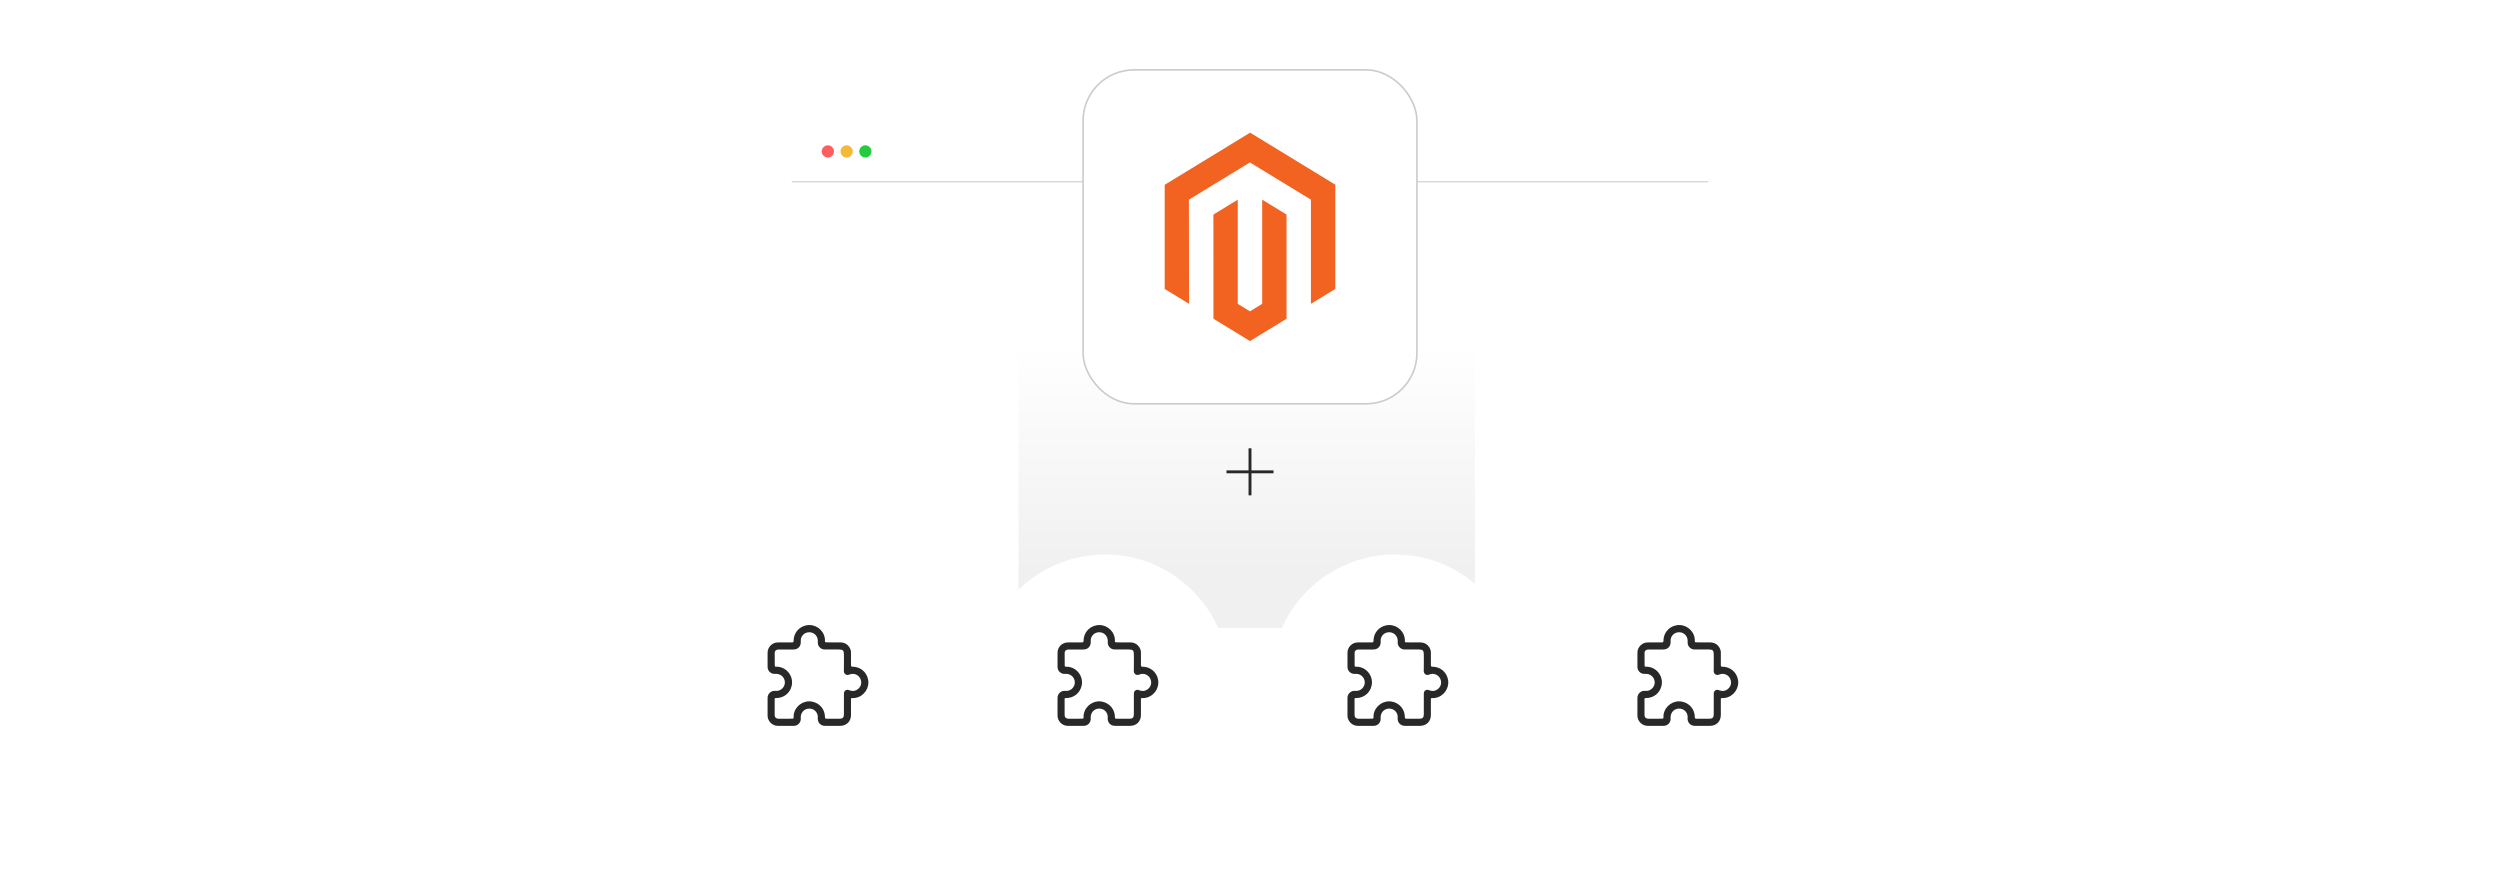 <?xml version="1.0" encoding="UTF-8"?><svg id="a" xmlns="http://www.w3.org/2000/svg" xmlns:xlink="http://www.w3.org/1999/xlink" viewBox="0 0 860 300"><defs><filter id="b" x="260.952" y="29.02" width="338.4" height="245.52" filterUnits="userSpaceOnUse"><feOffset dx="0" dy="0"/><feGaussianBlur result="c" stdDeviation="3.77"/><feFlood flood-color="#f26322" flood-opacity=".3"/><feComposite in2="c" operator="in"/><feComposite in="SourceGraphic"/></filter><linearGradient id="d" x1="428.872" y1="196.528" x2="428.872" y2="118.964" gradientUnits="userSpaceOnUse"><stop offset="0" stop-color="#f0f0f0"/><stop offset="1" stop-color="#fff"/></linearGradient><filter id="e" x="224.954" y="177.822" width="111.12" height="111.12" filterUnits="userSpaceOnUse"><feOffset dx="0" dy="0"/><feGaussianBlur result="f" stdDeviation="4.25"/><feFlood flood-color="#f26322" flood-opacity=".3"/><feComposite in2="f" operator="in"/><feComposite in="SourceGraphic"/></filter><filter id="g" x="324.554" y="177.822" width="111.12" height="111.12" filterUnits="userSpaceOnUse"><feOffset dx="0" dy="0"/><feGaussianBlur result="h" stdDeviation="4.25"/><feFlood flood-color="#f26322" flood-opacity=".3"/><feComposite in2="h" operator="in"/><feComposite in="SourceGraphic"/></filter><filter id="i" x="424.394" y="177.822" width="111.12" height="111.12" filterUnits="userSpaceOnUse"><feOffset dx="0" dy="0"/><feGaussianBlur result="j" stdDeviation="4.25"/><feFlood flood-color="#f26322" flood-opacity=".3"/><feComposite in2="j" operator="in"/><feComposite in="SourceGraphic"/></filter><filter id="k" x="524.234" y="177.822" width="111.12" height="111.12" filterUnits="userSpaceOnUse"><feOffset dx="0" dy="0"/><feGaussianBlur result="l" stdDeviation="4.25"/><feFlood flood-color="#f26322" flood-opacity=".3"/><feComposite in2="l" operator="in"/><feComposite in="SourceGraphic"/></filter><filter id="m" x="354.92" y="6.348" width="150.24" height="150.24" filterUnits="userSpaceOnUse"><feOffset dx="0" dy="0"/><feGaussianBlur result="n" stdDeviation="5.728"/><feFlood flood-color="#f26322" flood-opacity=".3"/><feComposite in2="n" operator="in"/><feComposite in="SourceGraphic"/></filter></defs><rect x="272.36" y="40.433" width="315.281" height="222.518" rx="9.939" ry="9.939" fill="#fff" filter="url(#b)"/><circle cx="284.788" cy="52.087" r="2.102" fill="#ff5d5e"/><circle cx="291.239" cy="52.087" r="2.102" fill="#f5b935"/><circle cx="297.689" cy="52.087" r="2.102" fill="#24cb3f"/><line x1="272.36" y1="62.526" x2="587.64" y2="62.526" fill="#fff" stroke="#ccc" stroke-miterlimit="10" stroke-width=".377"/><rect x="350.365" y="74.364" width="157.013" height="141.657" rx="2.468" ry="2.468" fill="url(#d)"/><circle cx="280.389" cy="233.351" r="42.597" fill="#fff" filter="url(#e)"/><path d="M264.051,243.111c-0-1.032-.008-2.063.002-3.095.013-1.431,1.302-2.542,2.723-2.358,1.494.193,2.953-.959,3.185-2.45.256-1.645-.923-3.326-2.851-3.408-.344-.015-.686.063-1.038-.003-1.19-.222-2.013-1.166-2.018-2.372-.007-1.641-.011-3.281-.001-4.922.011-1.9,1.601-3.494,3.498-3.507,1.641-.011,3.281-.003,4.922-.004q.53-0.0.529-.525c-.003-2.707,1.836-4.905,4.498-5.376,2.892-.512,5.711,1.465,6.222,4.356.063.358.09.716.07,1.076-.016.29.065.423.385.436,1.615.065,3.231.024,4.846.029,1.444.004,2.538.603,3.269,1.843.308.522.459,1.095.457,1.708-.005,1.442-.002,2.884-.001,4.326q0.0.483.497.483c2.738-.001,4.932,1.829,5.405,4.508.507,2.872-1.462,5.69-4.331,6.208-.382.069-.766.1-1.15.072-.326-.024-.43.084-.428.417.015,1.802.009,3.605.006,5.407-.003,2.193-1.536,3.728-3.727,3.731-1.74.002-3.48.003-5.221-.001-1.585-.004-2.639-1.25-2.481-2.82.148-1.474-.915-2.819-2.367-3.068-1.844-.316-3.401.947-3.496,2.812-.018.356.062.711-.007,1.075-.221,1.166-1.17,1.993-2.353,1.998-1.852.007-3.704.012-5.556.001-1.875-.012-3.47-1.608-3.487-3.48-.01-1.032-.002-2.063-.002-3.095ZM290.31,242.245c0-1.243-.005-2.487.002-3.73.004-.675.489-1.187,1.153-1.234.295-.021.553.121.823.212,1.088.369,2.095.215,2.959-.549.9-.794,1.197-1.809.9-2.97-.416-1.626-2.244-2.688-3.989-1.921-1.008.443-1.9-.292-1.868-1.265.062-1.888.018-3.779.018-5.669,0-1.332-.354-1.69-1.671-1.69-1.653-.001-3.307.004-4.961-.005-1.137-.007-2.102-.837-2.321-1.949-.074-.375.001-.743-.014-1.111-.076-1.869-1.678-3.162-3.522-2.819-1.437.267-2.465,1.563-2.347,3.018.135,1.67-.875,2.864-2.541,2.866-1.703.002-3.407-.003-5.11.003-.787.003-1.308.433-1.32,1.169-.023,1.392-.006,2.784.02,4.176.011.567.042.567.621.569,3.412.014,5.973,3.263,5.192,6.589-.594,2.531-2.732,4.208-5.361,4.205-.244-0-.495-.067-.491.347.017,1.827 0,3.655.011,5.483.005.794.493,1.263,1.294,1.278.41.008.821.009,1.231.001,1.205-.024,2.411.034,3.616-.033.297-.016.388-.13.372-.411-.022-.385.006-.768.077-1.15.529-2.852,3.349-4.817,6.192-4.309,2.696.481,4.524,2.663,4.52,5.397q-.001.507.509.507c1.529 0,3.058.002,4.588-.001.961-.002,1.413-.457,1.415-1.423.003-1.194.001-2.387.002-3.581Z" fill="#282828"/><circle cx="380.13" cy="233.351" r="42.597" fill="#fff" filter="url(#g)"/><path d="M363.792,243.111c-0-1.032-.008-2.063.002-3.095.013-1.431,1.302-2.542,2.723-2.358,1.494.193,2.953-.959,3.185-2.45.256-1.645-.923-3.326-2.851-3.408-.344-.015-.686.063-1.038-.003-1.19-.222-2.013-1.166-2.018-2.372-.007-1.641-.011-3.281-.001-4.922.011-1.9,1.601-3.494,3.498-3.507,1.641-.011,3.281-.003,4.922-.004q.53-0.0.529-.525c-.003-2.707,1.836-4.905,4.498-5.376,2.892-.512,5.711,1.465,6.222,4.356.063.358.09.716.07,1.076-.016.29.065.423.385.436,1.615.065,3.231.024,4.846.029,1.444.004,2.538.603,3.269,1.843.308.522.459,1.095.457,1.708-.005,1.442-.002,2.884-.001,4.326q0.0.483.497.483c2.738-.001,4.932,1.829,5.405,4.508.507,2.872-1.462,5.69-4.331,6.208-.382.069-.766.1-1.15.072-.326-.024-.43.084-.428.417.015,1.802.009,3.605.006,5.407-.003,2.193-1.536,3.728-3.727,3.731-1.74.002-3.48.003-5.221-.001-1.585-.004-2.639-1.25-2.481-2.82.148-1.474-.915-2.819-2.367-3.068-1.844-.316-3.401.947-3.496,2.812-.018.356.062.711-.007,1.075-.221,1.166-1.17,1.993-2.353,1.998-1.852.007-3.704.012-5.556.001-1.875-.012-3.47-1.608-3.487-3.48-.01-1.032-.002-2.063-.002-3.095ZM390.051,242.245c0-1.243-.005-2.487.002-3.73.004-.675.489-1.187,1.153-1.234.295-.021.553.121.823.212,1.088.369,2.095.215,2.959-.549.9-.794,1.197-1.809.9-2.97-.416-1.626-2.244-2.688-3.989-1.921-1.008.443-1.9-.292-1.868-1.265.062-1.888.018-3.779.018-5.669,0-1.332-.354-1.69-1.671-1.69-1.653-.001-3.307.004-4.961-.005-1.137-.007-2.102-.837-2.321-1.949-.074-.375.001-.743-.014-1.111-.076-1.869-1.678-3.162-3.522-2.819-1.437.267-2.465,1.563-2.347,3.018.135,1.67-.875,2.864-2.541,2.866-1.703.002-3.407-.003-5.11.003-.787.003-1.308.433-1.32,1.169-.023,1.392-.006,2.784.02,4.176.011.567.042.567.621.569,3.412.014,5.973,3.263,5.192,6.589-.594,2.531-2.732,4.208-5.361,4.205-.244-0-.495-.067-.491.347.017,1.827 0,3.655.011,5.483.005.794.493,1.263,1.294,1.278.41.008.821.009,1.231.001,1.205-.024,2.411.034,3.616-.033.297-.016.388-.13.372-.411-.022-.385.006-.768.077-1.15.529-2.852,3.349-4.817,6.192-4.309,2.696.481,4.524,2.663,4.52,5.397q-.001.507.509.507c1.529 0,3.058.002,4.588-.001.961-.002,1.413-.457,1.415-1.423.003-1.194.001-2.387.002-3.581Z" fill="#282828"/><circle cx="479.87" cy="233.351" r="42.597" fill="#fff" filter="url(#i)"/><path d="M463.533,243.111c-0-1.032-.008-2.063.002-3.095.013-1.431,1.302-2.542,2.723-2.358,1.494.193,2.953-.959,3.185-2.45.256-1.645-.923-3.326-2.851-3.408-.344-.015-.686.063-1.038-.003-1.19-.222-2.013-1.166-2.018-2.372-.007-1.641-.011-3.281-.001-4.922.011-1.9,1.601-3.494,3.498-3.507,1.641-.011,3.281-.003,4.922-.004q.53-0.0.529-.525c-.003-2.707,1.836-4.905,4.498-5.376,2.892-.512,5.711,1.465,6.222,4.356.063.358.09.716.07,1.076-.016.29.065.423.385.436,1.615.065,3.231.024,4.846.029,1.444.004,2.538.603,3.269,1.843.308.522.459,1.095.457,1.708-.005,1.442-.002,2.884-.001,4.326q0.0.483.497.483c2.738-.001,4.932,1.829,5.405,4.508.507,2.872-1.462,5.69-4.331,6.208-.382.069-.766.1-1.15.072-.326-.024-.43.084-.428.417.015,1.802.009,3.605.006,5.407-.003,2.193-1.536,3.728-3.727,3.731-1.74.002-3.48.003-5.221-.001-1.585-.004-2.639-1.25-2.481-2.82.148-1.474-.915-2.819-2.367-3.068-1.844-.316-3.401.947-3.496,2.812-.018.356.062.711-.007,1.075-.221,1.166-1.17,1.993-2.353,1.998-1.852.007-3.704.012-5.556.001-1.875-.012-3.47-1.608-3.487-3.48-.01-1.032-.002-2.063-.002-3.095ZM489.791,242.245c0-1.243-.005-2.487.002-3.73.004-.675.489-1.187,1.153-1.234.295-.021.553.121.823.212,1.088.369,2.095.215,2.959-.549.9-.794,1.197-1.809.9-2.97-.416-1.626-2.244-2.688-3.989-1.921-1.008.443-1.9-.292-1.868-1.265.062-1.888.018-3.779.018-5.669,0-1.332-.354-1.69-1.671-1.69-1.653-.001-3.307.004-4.961-.005-1.137-.007-2.102-.837-2.321-1.949-.074-.375.001-.743-.014-1.111-.076-1.869-1.678-3.162-3.522-2.819-1.437.267-2.465,1.563-2.347,3.018.135,1.67-.875,2.864-2.541,2.866-1.703.002-3.407-.003-5.11.003-.787.003-1.308.433-1.32,1.169-.023,1.392-.006,2.784.02,4.176.011.567.042.567.621.569,3.412.014,5.973,3.263,5.192,6.589-.594,2.531-2.732,4.208-5.361,4.205-.244-0-.495-.067-.491.347.017,1.827 0,3.655.011,5.483.005.794.493,1.263,1.294,1.278.41.008.821.009,1.231.001,1.205-.024,2.411.034,3.616-.033.297-.016.388-.13.372-.411-.022-.385.006-.768.077-1.15.529-2.852,3.349-4.817,6.192-4.309,2.696.481,4.524,2.663,4.52,5.397q-.001.507.509.507c1.529 0,3.058.002,4.588-.001.961-.002,1.413-.457,1.415-1.423.003-1.194.001-2.387.002-3.581Z" fill="#282828"/><circle cx="579.611" cy="233.351" r="42.597" fill="#fff" filter="url(#k)"/><path d="M563.274,243.111c-0-1.032-.008-2.063.002-3.095.013-1.431,1.302-2.542,2.723-2.358,1.494.193,2.953-.959,3.185-2.45.256-1.645-.923-3.326-2.851-3.408-.344-.015-.686.063-1.038-.003-1.19-.222-2.013-1.166-2.018-2.372-.007-1.641-.011-3.281-.001-4.922.011-1.9,1.601-3.494,3.498-3.507,1.641-.011,3.281-.003,4.922-.004q.53-0.0.529-.525c-.003-2.707,1.836-4.905,4.498-5.376,2.892-.512,5.711,1.465,6.222,4.356.063.358.09.716.07,1.076-.016.29.065.423.385.436,1.615.065,3.231.024,4.846.029,1.444.004,2.538.603,3.269,1.843.308.522.459,1.095.457,1.708-.005,1.442-.002,2.884-.001,4.326q0.0.483.497.483c2.738-.001,4.932,1.829,5.405,4.508.507,2.872-1.462,5.69-4.331,6.208-.382.069-.766.1-1.15.072-.326-.024-.43.084-.428.417.015,1.802.009,3.605.006,5.407-.003,2.193-1.536,3.728-3.727,3.731-1.74.002-3.48.003-5.221-.001-1.585-.004-2.639-1.25-2.481-2.82.148-1.474-.915-2.819-2.367-3.068-1.844-.316-3.401.947-3.496,2.812-.018.356.062.711-.007,1.075-.221,1.166-1.17,1.993-2.353,1.998-1.852.007-3.704.012-5.556.001-1.875-.012-3.47-1.608-3.487-3.48-.01-1.032-.002-2.063-.002-3.095ZM589.532,242.245c0-1.243-.005-2.487.002-3.73.004-.675.489-1.187,1.153-1.234.295-.021.553.121.823.212,1.088.369,2.095.215,2.959-.549.9-.794,1.197-1.809.9-2.97-.416-1.626-2.244-2.688-3.989-1.921-1.008.443-1.9-.292-1.868-1.265.062-1.888.018-3.779.018-5.669,0-1.332-.354-1.69-1.671-1.69-1.653-.001-3.307.004-4.961-.005-1.137-.007-2.102-.837-2.321-1.949-.074-.375.001-.743-.014-1.111-.076-1.869-1.678-3.162-3.522-2.819-1.437.267-2.465,1.563-2.347,3.018.135,1.67-.875,2.864-2.541,2.866-1.703.002-3.407-.003-5.11.003-.787.003-1.308.433-1.32,1.169-.023,1.392-.006,2.784.02,4.176.011.567.042.567.621.569,3.412.014,5.973,3.263,5.192,6.589-.594,2.531-2.732,4.208-5.361,4.205-.244-0-.495-.067-.491.347.017,1.827 0,3.655.011,5.483.005.794.493,1.263,1.294,1.278.41.008.821.009,1.231.001,1.205-.024,2.411.034,3.616-.033.297-.016.388-.13.372-.411-.022-.385.006-.768.077-1.15.529-2.852,3.349-4.817,6.192-4.309,2.696.481,4.524,2.663,4.52,5.397q-.001.507.509.507c1.529 0,3.058.002,4.588-.001.961-.002,1.413-.457,1.415-1.423.003-1.194.001-2.387.002-3.581Z" fill="#282828"/><rect x="372.574" y="24.051" width="114.852" height="114.852" rx="17.477" ry="17.477" fill="#fff" filter="url(#m)" stroke="#ccc" stroke-miterlimit="10" stroke-width=".573"/><polygon points="430.03 45.633 400.654 63.569 400.654 99.394 409.04 104.522 408.981 68.689 429.97 55.873 450.96 68.689 450.96 104.506 459.346 99.394 459.346 63.538 430.03 45.633" fill="#f26322"/><polygon points="434.189 104.514 430 107.09 425.789 104.537 425.789 68.689 417.411 73.809 417.425 109.642 429.993 117.322 442.575 109.642 442.575 73.809 434.189 68.689 434.189 104.514" fill="#f26322"/><line x1="430" y1="154.223" x2="430" y2="170.398" fill="none" stroke="#282828" stroke-miterlimit="10"/><line x1="438.088" y1="162.31" x2="421.912" y2="162.31" fill="none" stroke="#282828" stroke-miterlimit="10"/></svg>